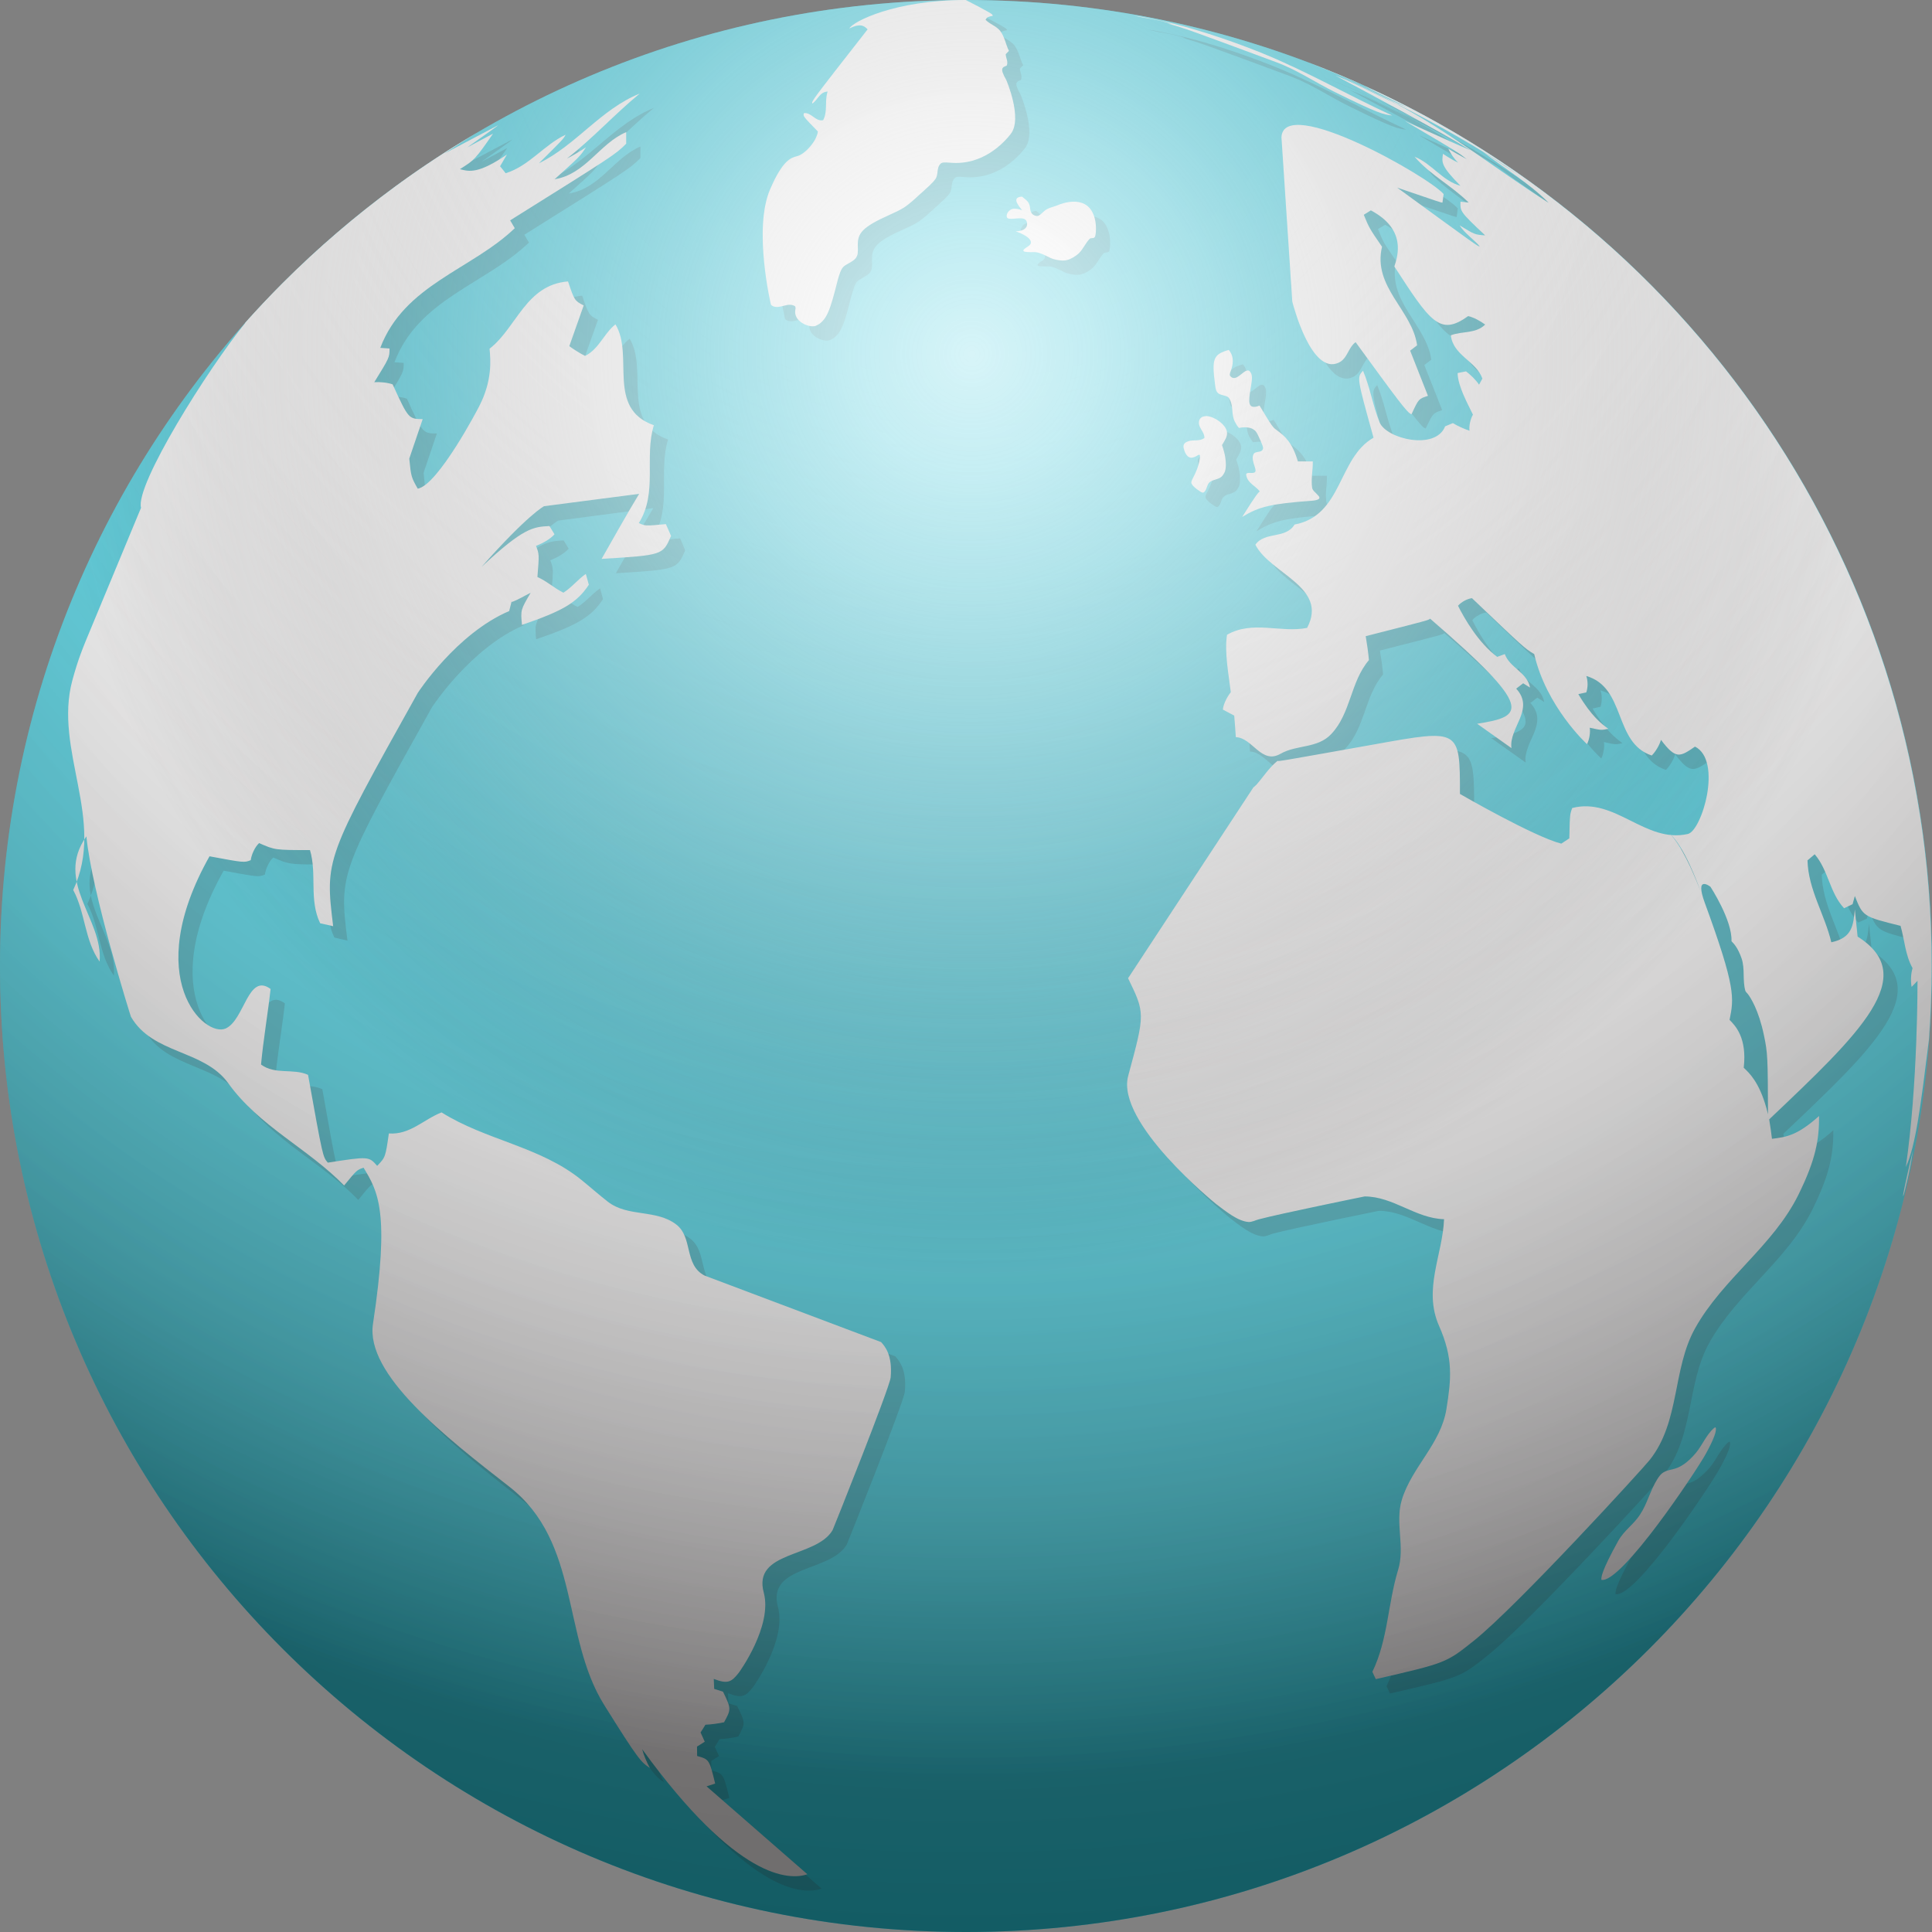 <svg width="18" height="18" viewBox="0 0 18 18" fill="none" xmlns="http://www.w3.org/2000/svg">
<rect x="0" y="0" width="18" height="18" fill="#808080" stroke="none"/>
<path d="M9 18C13.97 18 18 13.97 18 9C18 4.029 13.97 0 9 0C4.029 0 0 4.029 0 9C0 13.97 4.029 18 9 18Z" fill="url(#paint0_radial_341_1758)"/>
<g opacity="0.2">
<path d="M12.541 0.804C12.607 0.831 12.678 0.862 12.82 0.923C12.867 0.944 12.928 0.972 12.978 0.995C12.756 0.89 12.528 0.793 12.296 0.706C12.416 0.753 12.476 0.777 12.541 0.804Z" fill="#212121"/>
<path d="M17.439 8.86C17.431 8.784 17.421 8.683 17.413 8.607C17.399 8.755 17.389 8.872 17.194 8.913C17.134 8.654 16.979 8.423 16.973 8.149C16.993 8.133 17.019 8.11 17.039 8.093C17.168 8.24 17.178 8.452 17.313 8.595C17.337 8.585 17.369 8.569 17.393 8.559C17.399 8.535 17.407 8.504 17.413 8.481C17.488 8.671 17.489 8.673 17.829 8.757C17.811 6.392 16.879 4.243 15.37 2.648C14.677 1.98 13.877 1.424 12.999 1.005C12.992 1.001 12.985 0.998 12.978 0.995C12.929 0.974 12.87 0.948 12.825 0.927C13.204 1.115 13.216 1.121 13.245 1.136C13.031 1.046 12.827 0.935 12.614 0.845C12.752 0.908 13.618 1.304 14.278 1.761C14.167 1.69 14.057 1.617 13.946 1.547C14.151 1.706 14.378 1.838 14.562 2.024C14.084 1.72 13.639 1.363 13.136 1.099C12.949 1.012 12.767 0.914 12.576 0.839C12.901 1.012 13.576 1.373 13.832 1.534C13.724 1.488 13.724 1.488 13.221 1.26C13.719 1.554 13.719 1.554 13.797 1.617C13.745 1.589 13.676 1.551 13.626 1.519C13.645 1.563 13.683 1.617 13.718 1.65C13.674 1.629 13.617 1.595 13.576 1.567C13.563 1.648 13.558 1.682 13.74 1.865C13.569 1.819 13.471 1.656 13.311 1.594C13.457 1.763 13.659 1.865 13.815 2.021C13.792 2.018 13.762 2.015 13.739 2.013C13.736 2.106 13.736 2.106 13.968 2.326C13.872 2.32 13.872 2.32 13.73 2.232C13.78 2.31 13.859 2.36 13.918 2.43C13.898 2.428 13.898 2.428 13.149 1.882C13.553 2.019 13.553 2.019 13.571 2.022C13.574 1.998 13.578 1.966 13.582 1.942C13.444 1.78 12.09 1.01 12.072 1.413L12.172 2.943C12.179 2.971 12.349 3.631 12.604 3.513C12.687 3.475 12.692 3.371 12.761 3.322C13.155 3.861 13.248 3.989 13.283 3.992C13.35 3.85 13.35 3.85 13.436 3.821C13.387 3.695 13.32 3.527 13.27 3.401C13.29 3.386 13.315 3.366 13.335 3.351C13.289 3.022 12.919 2.809 13.008 2.432C12.889 2.259 12.889 2.259 12.838 2.134C12.858 2.122 12.884 2.106 12.905 2.094C13.235 2.27 13.157 2.514 13.123 2.617C13.457 3.132 13.547 3.27 13.81 3.079C13.862 3.09 13.927 3.126 13.969 3.157C13.879 3.245 13.754 3.217 13.649 3.258C13.671 3.448 13.885 3.497 13.943 3.661C13.912 3.718 13.912 3.718 13.912 3.718H13.912C13.884 3.674 13.833 3.625 13.791 3.594C13.767 3.598 13.736 3.604 13.712 3.609C13.716 3.733 13.801 3.885 13.855 3.996C13.833 4.037 13.817 4.101 13.823 4.147C13.775 4.131 13.712 4.103 13.668 4.076C13.646 4.085 13.618 4.097 13.596 4.106C13.507 4.333 13.047 4.223 12.985 4.068C12.922 3.912 12.897 3.744 12.831 3.588C12.773 3.651 12.773 3.651 12.93 4.212C12.596 4.401 12.642 4.937 12.193 5.021C12.11 5.159 11.917 5.083 11.828 5.208C11.967 5.48 12.511 5.603 12.31 5.984C12.064 6.033 11.803 5.911 11.564 6.048C11.538 6.207 11.581 6.423 11.599 6.583C11.566 6.625 11.53 6.692 11.525 6.745C11.557 6.762 11.599 6.784 11.631 6.801C11.637 6.868 11.642 6.935 11.646 7.002C11.803 7.007 11.883 7.261 12.065 7.156C12.212 7.07 12.407 7.109 12.535 6.973C12.719 6.778 12.713 6.486 12.886 6.284C12.879 6.205 12.868 6.133 12.856 6.061C13.442 5.912 13.442 5.912 13.457 5.898C14.434 6.741 14.332 6.808 13.894 6.877C13.99 6.945 14.118 7.036 14.214 7.104C14.187 6.916 14.436 6.742 14.258 6.549C14.277 6.535 14.303 6.515 14.323 6.5C14.342 6.512 14.368 6.527 14.387 6.54C14.36 6.397 14.199 6.356 14.152 6.228C14.131 6.236 14.102 6.247 14.081 6.254C13.905 6.122 13.777 5.899 13.717 5.778C13.745 5.743 13.802 5.712 13.847 5.706C14.334 6.171 14.334 6.171 14.426 6.228C14.539 6.719 14.915 7.065 14.919 7.066C14.939 7.025 14.951 6.959 14.943 6.913C15.051 6.938 15.051 6.938 15.116 6.924C15.054 6.878 14.96 6.809 14.837 6.601C14.859 6.596 14.889 6.589 14.911 6.585C14.927 6.542 14.927 6.475 14.911 6.432C15.284 6.539 15.163 7.054 15.521 7.173C15.557 7.137 15.594 7.075 15.607 7.027C15.746 7.212 15.784 7.186 15.925 7.09C16.183 7.219 15.988 7.875 15.857 7.904C15.803 7.916 15.752 7.919 15.702 7.914C15.698 7.91 15.694 7.906 15.69 7.903C15.693 7.906 15.697 7.91 15.7 7.914C15.382 7.884 15.126 7.573 14.78 7.662C14.758 7.722 14.758 7.722 14.753 7.945C14.731 7.96 14.701 7.979 14.679 7.994C14.423 7.929 13.739 7.534 13.734 7.53C13.734 6.926 13.734 6.926 12.949 7.066C12.046 7.228 12.046 7.228 12.034 7.223C11.956 7.286 11.903 7.371 11.838 7.445C11.813 7.468 11.813 7.468 11.813 7.468H11.812C11.812 7.468 11.812 7.468 11.812 7.468L10.642 9.248C10.801 9.574 10.801 9.574 10.644 10.158C10.526 10.594 11.455 11.345 11.465 11.353C11.547 11.415 11.663 11.512 11.766 11.519C11.795 11.521 11.832 11.501 11.861 11.493C12.045 11.444 12.844 11.281 12.846 11.281C13.113 11.281 13.321 11.486 13.586 11.493C13.573 11.824 13.39 12.147 13.539 12.486C13.673 12.79 13.653 12.979 13.608 13.261C13.557 13.587 13.284 13.803 13.192 14.109C13.128 14.323 13.224 14.546 13.158 14.759C13.062 15.072 13.065 15.41 12.918 15.709C12.928 15.73 12.941 15.757 12.95 15.778C13.605 15.628 13.605 15.628 13.864 15.42C14.269 15.096 15.442 13.813 15.504 13.735C15.787 13.374 15.711 12.891 15.927 12.507C16.186 12.045 16.652 11.743 16.888 11.264C17.05 10.935 17.081 10.752 17.081 10.53C16.877 10.714 16.773 10.727 16.642 10.744C16.635 10.689 16.624 10.617 16.615 10.563C17.464 9.759 18.025 9.228 17.439 8.86Z" fill="#212121"/>
<path d="M12.363 4.433C12.317 4.433 12.271 4.433 12.224 4.433C12.173 4.259 12.106 4.199 12.03 4.144C11.987 4.112 11.987 4.112 11.867 3.912C11.751 3.957 11.765 3.872 11.782 3.764C11.798 3.668 11.802 3.636 11.785 3.605C11.742 3.527 11.661 3.706 11.598 3.642C11.587 3.631 11.586 3.622 11.6 3.586C11.618 3.535 11.636 3.461 11.58 3.394C11.436 3.436 11.421 3.475 11.452 3.714C11.46 3.778 11.466 3.801 11.525 3.816C11.575 3.828 11.579 3.835 11.591 3.857C11.625 3.922 11.603 4 11.638 4.064C11.655 4.095 11.657 4.098 11.675 4.121C11.804 4.097 11.835 4.155 11.845 4.174C11.846 4.175 11.904 4.292 11.901 4.31C11.891 4.361 11.825 4.328 11.809 4.37C11.796 4.403 11.809 4.443 11.823 4.486C11.828 4.502 11.836 4.524 11.823 4.534C11.8 4.552 11.737 4.522 11.744 4.561C11.757 4.636 11.83 4.66 11.869 4.712C11.854 4.725 11.839 4.737 11.706 4.95C11.862 4.853 11.976 4.827 12.347 4.8C12.422 4.795 12.443 4.777 12.409 4.746C12.393 4.726 12.361 4.704 12.357 4.678C12.345 4.598 12.364 4.518 12.363 4.438C12.363 4.437 12.363 4.434 12.363 4.433Z" fill="#212121"/>
<path d="M11.372 4.01C11.352 4.012 11.306 4.016 11.302 4.065C11.297 4.123 11.356 4.158 11.353 4.215C11.308 4.248 11.254 4.229 11.206 4.244C11.189 4.25 11.149 4.263 11.161 4.31C11.192 4.434 11.256 4.396 11.284 4.38C11.304 4.368 11.31 4.368 11.312 4.38C11.312 4.38 11.314 4.463 11.247 4.587C11.236 4.607 11.227 4.625 11.233 4.639C11.245 4.67 11.316 4.716 11.326 4.72C11.332 4.723 11.341 4.727 11.35 4.719C11.378 4.695 11.374 4.652 11.402 4.627C11.434 4.598 11.484 4.604 11.515 4.573C11.526 4.563 11.536 4.546 11.542 4.533C11.546 4.524 11.576 4.446 11.517 4.281C11.547 4.23 11.562 4.205 11.564 4.172C11.568 4.1 11.453 4.014 11.372 4.01Z" fill="#212121"/>
<path d="M10.338 2.199C10.29 1.914 10.004 2.038 9.991 2.043C9.957 2.059 9.919 2.065 9.886 2.083C9.856 2.099 9.837 2.128 9.807 2.143C9.8 2.146 9.79 2.146 9.782 2.144C9.765 2.14 9.736 2.128 9.731 2.086C9.724 2.023 9.714 2.011 9.654 1.965C9.557 1.97 9.616 2.044 9.655 2.092C9.617 2.077 9.589 2.077 9.577 2.078C9.521 2.084 9.498 2.146 9.518 2.164C9.53 2.175 9.566 2.172 9.598 2.169C9.632 2.166 9.667 2.164 9.686 2.179C9.708 2.197 9.727 2.286 9.595 2.289C9.671 2.316 9.721 2.347 9.733 2.376C9.753 2.425 9.684 2.432 9.667 2.466C9.667 2.468 9.668 2.471 9.669 2.473C9.678 2.483 9.718 2.483 9.761 2.482C9.84 2.481 9.898 2.54 9.972 2.554C10.009 2.56 10.05 2.567 10.095 2.549C10.147 2.528 10.18 2.497 10.185 2.491C10.224 2.452 10.245 2.399 10.283 2.36C10.296 2.346 10.32 2.359 10.333 2.341C10.341 2.329 10.348 2.263 10.338 2.199Z" fill="#212121"/>
<path d="M16.102 13.438C16.027 13.503 15.993 13.599 15.93 13.672C15.855 13.76 15.789 13.807 15.715 13.823C15.666 13.834 15.624 13.844 15.593 13.885C15.586 13.894 15.578 13.905 15.573 13.914C15.507 14.018 15.48 14.142 15.412 14.245C15.355 14.333 15.264 14.393 15.211 14.486C15.045 14.784 15.05 14.834 15.052 14.852C15.237 14.889 15.933 13.845 16.023 13.68C16.101 13.54 16.131 13.456 16.115 13.432C16.111 13.433 16.105 13.435 16.102 13.438Z" fill="#212121"/>
<path d="M11.011 0.351C11.183 0.4 11.183 0.4 12.021 0.71C12.214 0.782 12.384 0.898 12.567 0.989C12.982 1.194 13.023 1.198 13.103 1.208C12.699 1.022 12.312 0.799 11.9 0.631C11.741 0.566 11.328 0.406 10.925 0.32C10.868 0.307 10.747 0.283 10.697 0.276C10.814 0.307 10.937 0.314 11.05 0.358C11.037 0.356 11.024 0.353 11.011 0.351Z" fill="#212121"/>
<path d="M1.061 9.089C1.083 8.831 0.896 8.595 0.846 8.344C0.837 8.37 0.826 8.396 0.814 8.422C0.929 8.632 0.918 8.889 1.061 9.089Z" fill="#212121"/>
<path d="M4.584 1.365C4.593 1.36 4.601 1.354 4.609 1.35C4.603 1.353 4.594 1.359 4.584 1.365Z" fill="#212121"/>
<path d="M6.696 12.018C6.503 11.917 6.59 11.662 6.432 11.541C6.244 11.398 5.983 11.475 5.796 11.33C5.712 11.264 5.632 11.194 5.549 11.127C5.165 10.814 4.657 10.756 4.246 10.498C4.082 10.561 3.951 10.709 3.755 10.694C3.723 10.916 3.723 10.916 3.646 10.996C3.568 10.907 3.568 10.907 3.186 10.966C3.139 10.911 3.139 10.911 3.003 10.148C2.863 10.084 2.696 10.15 2.564 10.052C2.586 9.816 2.628 9.583 2.654 9.348C2.442 9.192 2.412 9.636 2.235 9.716C2.04 9.805 1.441 9.254 2.084 8.112C2.408 8.172 2.408 8.172 2.468 8.148C2.475 8.095 2.507 8.025 2.546 7.989C2.695 8.054 2.695 8.054 3.02 8.054C3.087 8.276 3.01 8.518 3.115 8.735C3.151 8.744 3.2 8.755 3.237 8.763C3.16 8.138 3.16 8.138 4.024 6.59C4.027 6.585 4.386 6.036 4.876 5.827C4.883 5.799 4.892 5.763 4.899 5.735L4.9 5.743C4.962 5.721 5.017 5.685 5.076 5.657C4.983 5.817 4.983 5.817 4.995 5.956C5.381 5.824 5.509 5.747 5.618 5.582C5.61 5.552 5.599 5.511 5.591 5.481C5.516 5.533 5.459 5.607 5.382 5.655C5.297 5.614 5.226 5.548 5.139 5.51C5.156 5.298 5.156 5.298 5.127 5.22C5.183 5.198 5.258 5.158 5.298 5.112C5.284 5.089 5.265 5.058 5.251 5.035C5.101 5.043 5.011 5.048 4.617 5.417C5.05 4.928 5.2 4.851 5.201 4.85L6.087 4.734C5.978 4.913 5.842 5.159 5.738 5.341C6.307 5.305 6.307 5.305 6.384 5.127C6.37 5.094 6.351 5.049 6.336 5.016C6.144 5.034 6.144 5.034 6.084 5.007C6.263 4.723 6.132 4.392 6.224 4.095C5.777 3.937 6.043 3.447 5.866 3.156C5.758 3.241 5.713 3.386 5.583 3.45C5.537 3.426 5.478 3.39 5.437 3.359C5.477 3.245 5.53 3.093 5.571 2.98C5.486 2.935 5.486 2.935 5.424 2.755C5.029 2.788 4.947 3.185 4.693 3.382C4.703 3.486 4.721 3.679 4.598 3.918C4.594 3.925 4.215 4.653 4.024 4.686C3.964 4.58 3.962 4.576 3.946 4.406C3.983 4.296 4.033 4.149 4.07 4.039C3.938 4.037 3.938 4.037 3.791 3.715C3.742 3.697 3.67 3.69 3.619 3.695C3.761 3.465 3.761 3.465 3.761 3.381C3.735 3.379 3.701 3.377 3.675 3.375C3.899 2.785 4.525 2.647 4.928 2.26C4.915 2.238 4.898 2.209 4.885 2.187C5.863 1.575 5.863 1.575 5.966 1.473C5.966 1.441 5.967 1.397 5.967 1.365C5.718 1.471 5.588 1.758 5.299 1.803C5.536 1.591 5.536 1.591 5.593 1.505C5.541 1.54 5.47 1.583 5.414 1.61C5.654 1.424 5.858 1.197 6.093 1.005C5.73 1.151 5.499 1.487 5.153 1.655C5.38 1.429 5.38 1.429 5.402 1.389C5.201 1.484 5.063 1.68 4.843 1.747C4.828 1.728 4.807 1.702 4.791 1.683C4.81 1.65 4.836 1.606 4.855 1.574C4.588 1.754 4.505 1.733 4.417 1.71C4.556 1.622 4.556 1.622 4.726 1.379C4.646 1.421 4.567 1.465 4.487 1.507C4.748 1.321 4.748 1.321 4.774 1.3C4.764 1.304 4.764 1.304 4.275 1.563C4.423 1.464 4.529 1.399 4.584 1.366C4.319 1.521 4.062 1.69 3.815 1.871C3.443 2.144 3.092 2.445 2.766 2.771C2.645 2.892 2.528 3.016 2.413 3.144C2.416 3.142 2.419 3.14 2.421 3.138C2.074 3.563 1.389 4.654 1.446 4.865L0.992 5.958C0.899 6.182 0.86 6.275 0.806 6.473C0.672 6.968 0.923 7.462 0.917 7.957C0.923 7.947 0.93 7.937 0.937 7.926C0.986 8.445 1.35 9.601 1.353 9.606C1.555 9.958 2.029 9.911 2.257 10.224C2.544 10.626 3.002 10.833 3.338 11.179C3.456 11.034 3.456 11.034 3.519 11.013C3.652 11.231 3.766 11.42 3.607 12.467C3.535 12.939 4.279 13.519 4.877 13.985C5.54 14.502 5.365 15.383 5.76 16.016C6.084 16.536 6.104 16.55 6.187 16.605C6.159 16.556 6.13 16.486 6.115 16.431C7.001 17.652 7.487 17.653 7.655 17.596L6.715 16.777C6.739 16.769 6.771 16.759 6.795 16.751C6.74 16.526 6.74 16.526 6.627 16.494C6.627 16.467 6.627 16.432 6.627 16.406C6.648 16.392 6.677 16.374 6.699 16.361C6.687 16.335 6.671 16.301 6.66 16.275C6.673 16.253 6.691 16.224 6.705 16.203C6.757 16.201 6.827 16.191 6.878 16.179C6.944 16.058 6.947 16.054 6.868 15.895C6.843 15.887 6.811 15.877 6.786 15.869C6.785 15.841 6.783 15.803 6.782 15.775C6.915 15.827 6.947 15.804 7.014 15.72C7.018 15.716 7.331 15.283 7.248 14.973C7.143 14.578 7.736 14.651 7.889 14.39C7.894 14.382 8.417 13.073 8.43 12.967C8.45 12.758 8.376 12.677 8.341 12.637L6.696 12.018Z" fill="#212121"/>
<path d="M0.846 8.344C0.895 8.213 0.915 8.083 0.917 7.953C0.831 8.09 0.821 8.219 0.846 8.344Z" fill="#212121"/>
<path d="M9.507 0.879C9.445 0.77 9.469 0.762 9.511 0.746C9.528 0.708 9.503 0.674 9.502 0.638C9.511 0.629 9.523 0.617 9.533 0.608C9.502 0.548 9.493 0.479 9.452 0.424C9.416 0.376 9.354 0.361 9.314 0.317C9.33 0.292 9.336 0.291 9.383 0.281C9.38 0.277 9.377 0.271 9.374 0.267C9.36 0.252 9.132 0.134 9.13 0.134C8.469 0.134 8.079 0.335 8.045 0.398C8.098 0.374 8.162 0.344 8.215 0.408C7.693 1.076 7.693 1.076 7.7 1.099C7.751 1.066 7.768 0.99 7.843 0.987C7.813 1.073 7.846 1.169 7.801 1.254C7.727 1.268 7.692 1.179 7.622 1.187C7.613 1.216 7.613 1.216 7.752 1.358C7.741 1.451 7.63 1.57 7.559 1.589C7.505 1.602 7.424 1.623 7.306 1.899C7.149 2.266 7.312 2.963 7.314 2.969C7.316 2.975 7.324 2.982 7.33 2.984C7.399 3.017 7.468 2.947 7.536 2.985C7.546 2.99 7.545 3.01 7.542 3.02C7.521 3.131 7.675 3.191 7.731 3.169C7.838 3.127 7.87 3.003 7.927 2.778C7.963 2.64 7.978 2.622 8.017 2.6C8.06 2.576 8.097 2.555 8.11 2.531C8.123 2.506 8.127 2.499 8.124 2.421C8.121 2.307 8.163 2.25 8.423 2.134C8.545 2.08 8.569 2.06 8.628 2.011C8.643 1.999 8.661 1.981 8.675 1.969C8.796 1.86 8.825 1.834 8.847 1.802C8.877 1.76 8.855 1.7 8.894 1.66C8.907 1.647 8.926 1.644 8.987 1.65C9.286 1.676 9.479 1.471 9.549 1.381C9.661 1.237 9.509 0.882 9.507 0.879Z" fill="#212121"/>
</g>
<path d="M16.457 10.323C16.389 10.081 16.299 9.998 16.246 9.948C16.278 9.667 16.167 9.556 16.114 9.502C16.155 9.299 16.174 9.206 15.884 8.414C15.785 8.145 15.934 8.26 15.936 8.262C15.938 8.265 16.14 8.574 16.132 8.769C16.157 8.795 16.191 8.83 16.226 8.929C16.259 9.027 16.233 9.132 16.261 9.231C16.265 9.242 16.278 9.253 16.285 9.262C16.308 9.292 16.384 9.406 16.434 9.644C16.47 9.815 16.47 9.858 16.472 10.381C16.468 10.364 16.462 10.341 16.457 10.323ZM15.836 8.284C15.767 8.107 15.663 7.874 15.558 7.769C15.691 7.885 15.82 8.236 15.844 8.305C15.842 8.299 15.839 8.291 15.836 8.284ZM14.985 6.79C14.985 6.79 14.985 6.79 14.985 6.79C14.985 6.79 14.984 6.79 14.984 6.79C14.984 6.79 14.984 6.79 14.984 6.79C14.985 6.79 14.985 6.79 14.985 6.79ZM17.997 8.999C17.997 5.143 15.572 1.853 12.164 0.572H12.164C12.404 0.667 12.404 0.667 12.688 0.789C12.742 0.813 12.813 0.846 12.867 0.871C12.815 0.848 12.745 0.817 12.693 0.794C13.084 0.987 13.084 0.987 13.116 1.004C12.895 0.911 12.684 0.795 12.463 0.703C12.472 0.707 13.43 1.132 14.146 1.627C14.035 1.556 13.925 1.484 13.814 1.413C14.019 1.572 14.245 1.704 14.429 1.89C13.951 1.586 13.508 1.229 13.004 0.965C12.817 0.879 12.636 0.78 12.444 0.705C12.768 0.878 13.445 1.239 13.7 1.4C13.592 1.354 13.592 1.354 13.089 1.127C13.586 1.42 13.586 1.42 13.665 1.483C13.613 1.455 13.544 1.417 13.494 1.385C13.513 1.429 13.551 1.484 13.586 1.516C13.542 1.495 13.485 1.461 13.444 1.433C13.431 1.514 13.426 1.548 13.607 1.731C13.437 1.685 13.339 1.523 13.179 1.46C13.324 1.629 13.527 1.731 13.683 1.887C13.66 1.885 13.63 1.882 13.607 1.879C13.604 1.972 13.604 1.972 13.836 2.193C13.74 2.186 13.74 2.186 13.598 2.099C13.648 2.176 13.727 2.226 13.786 2.296C13.766 2.294 13.766 2.294 13.017 1.748C13.421 1.886 13.421 1.886 13.439 1.888C13.442 1.864 13.447 1.832 13.45 1.808C13.312 1.646 11.958 0.876 11.939 1.279L12.04 2.81C12.047 2.838 12.217 3.498 12.472 3.379C12.555 3.341 12.56 3.238 12.63 3.188C13.023 3.727 13.116 3.855 13.151 3.859C13.217 3.716 13.217 3.716 13.304 3.688C13.254 3.561 13.188 3.393 13.138 3.267C13.157 3.252 13.183 3.232 13.203 3.217C13.157 2.888 12.787 2.675 12.876 2.299C12.757 2.125 12.757 2.125 12.706 2.001C12.726 1.988 12.752 1.972 12.772 1.96C13.103 2.136 13.024 2.38 12.991 2.483C13.325 2.998 13.415 3.136 13.678 2.945C13.73 2.956 13.794 2.992 13.837 3.024C13.747 3.112 13.621 3.083 13.517 3.124C13.539 3.314 13.753 3.363 13.811 3.527C13.78 3.584 13.78 3.584 13.78 3.584C13.78 3.584 13.78 3.584 13.78 3.584C13.78 3.584 13.78 3.584 13.78 3.584C13.78 3.584 13.78 3.584 13.78 3.584H13.78H13.78C13.751 3.54 13.7 3.491 13.659 3.46C13.635 3.464 13.604 3.471 13.58 3.476C13.584 3.599 13.669 3.751 13.723 3.863C13.7 3.903 13.685 3.968 13.691 4.013C13.643 3.997 13.58 3.969 13.536 3.942C13.514 3.951 13.485 3.963 13.464 3.972C13.375 4.2 12.915 4.089 12.853 3.934C12.79 3.778 12.765 3.61 12.699 3.454C12.641 3.517 12.641 3.517 12.797 4.078C12.463 4.267 12.51 4.803 12.061 4.887C11.977 5.025 11.785 4.949 11.696 5.075C11.835 5.347 12.379 5.469 12.178 5.85C11.932 5.899 11.671 5.777 11.432 5.914C11.406 6.073 11.448 6.289 11.467 6.449C11.434 6.491 11.398 6.558 11.393 6.611C11.425 6.628 11.467 6.65 11.499 6.667C11.505 6.734 11.509 6.801 11.514 6.868C11.671 6.873 11.751 7.127 11.932 7.022C12.08 6.937 12.275 6.975 12.403 6.839C12.587 6.644 12.581 6.352 12.754 6.15C12.747 6.071 12.736 5.999 12.724 5.927C13.31 5.778 13.31 5.778 13.324 5.764C14.302 6.607 14.2 6.674 13.762 6.743C13.858 6.811 13.986 6.902 14.082 6.97C14.055 6.782 14.304 6.608 14.126 6.416C14.145 6.401 14.171 6.381 14.191 6.366C14.21 6.378 14.236 6.394 14.255 6.406C14.228 6.263 14.066 6.222 14.02 6.094C13.999 6.102 13.97 6.112 13.949 6.12C13.773 5.988 13.645 5.765 13.584 5.644C13.612 5.61 13.67 5.578 13.714 5.573C14.202 6.038 14.202 6.038 14.294 6.094C14.407 6.585 14.783 6.931 14.786 6.933C14.807 6.891 14.819 6.825 14.811 6.78C14.919 6.804 14.919 6.804 14.984 6.79C14.922 6.744 14.828 6.675 14.705 6.467C14.727 6.462 14.757 6.456 14.779 6.451C14.795 6.408 14.795 6.341 14.779 6.298C15.152 6.406 15.031 6.92 15.389 7.039C15.425 7.003 15.461 6.942 15.475 6.893C15.614 7.078 15.652 7.052 15.792 6.956C16.05 7.086 15.856 7.741 15.725 7.77C15.328 7.859 15.048 7.425 14.648 7.528C14.626 7.588 14.626 7.588 14.621 7.811C14.599 7.826 14.569 7.845 14.546 7.86C14.291 7.795 13.607 7.4 13.602 7.397C13.602 6.792 13.602 6.792 12.817 6.933C11.914 7.094 11.914 7.094 11.902 7.089C11.824 7.152 11.771 7.237 11.706 7.311C11.681 7.334 11.681 7.334 11.681 7.334H11.68C11.68 7.334 11.68 7.334 11.68 7.334C11.68 7.334 11.68 7.334 11.68 7.334C11.68 7.334 11.68 7.334 11.68 7.334C11.68 7.334 11.68 7.334 11.68 7.334C11.68 7.334 11.68 7.334 11.68 7.334C11.68 7.334 11.68 7.334 11.679 7.334L10.51 9.114C10.669 9.441 10.669 9.441 10.511 10.024C10.394 10.46 11.323 11.212 11.332 11.219C11.415 11.281 11.531 11.378 11.633 11.385C11.663 11.387 11.7 11.367 11.729 11.36C11.913 11.31 12.712 11.147 12.714 11.147C12.981 11.147 13.189 11.352 13.454 11.359C13.441 11.69 13.257 12.013 13.407 12.352C13.541 12.656 13.521 12.845 13.476 13.128C13.424 13.453 13.152 13.67 13.06 13.975C12.996 14.189 13.092 14.412 13.026 14.626C12.93 14.938 12.932 15.276 12.786 15.576C12.796 15.596 12.808 15.623 12.818 15.644C13.473 15.493 13.473 15.493 13.732 15.286C14.137 14.962 15.31 13.679 15.371 13.601C15.655 13.241 15.579 12.757 15.794 12.373C16.053 11.911 16.52 11.609 16.756 11.13C16.918 10.8 16.949 10.618 16.948 10.397C16.745 10.58 16.641 10.594 16.509 10.61C16.503 10.556 16.492 10.483 16.483 10.429C17.331 9.625 17.892 9.094 17.307 8.726C17.299 8.65 17.289 8.549 17.281 8.473C17.267 8.621 17.257 8.738 17.062 8.779C17.001 8.52 16.847 8.29 16.84 8.016C16.86 7.999 16.887 7.976 16.907 7.959C17.035 8.107 17.046 8.318 17.181 8.462C17.205 8.451 17.236 8.436 17.26 8.424C17.267 8.401 17.275 8.371 17.281 8.348C17.357 8.539 17.357 8.539 17.707 8.626C17.745 8.757 17.75 8.897 17.819 9.02C17.803 9.07 17.8 9.144 17.81 9.195C17.826 9.178 17.849 9.155 17.865 9.138C17.865 9.148 17.869 10.099 17.756 10.873C17.849 10.678 17.897 10.285 17.971 9.69C17.988 9.462 17.997 9.232 17.997 8.999Z" fill="url(#paint1_radial_341_1758)"/>
<path d="M12.231 4.305C12.232 4.385 12.213 4.464 12.225 4.545C12.228 4.57 12.261 4.592 12.277 4.612C12.311 4.643 12.29 4.661 12.215 4.666C11.844 4.693 11.73 4.72 11.573 4.816C11.707 4.603 11.722 4.591 11.737 4.578C11.697 4.526 11.624 4.502 11.611 4.428C11.604 4.389 11.667 4.418 11.691 4.4C11.703 4.391 11.696 4.368 11.691 4.352C11.677 4.309 11.663 4.269 11.677 4.236C11.693 4.194 11.759 4.227 11.768 4.177C11.772 4.158 11.714 4.041 11.713 4.04C11.703 4.021 11.672 3.963 11.543 3.987C11.524 3.965 11.522 3.961 11.506 3.931C11.47 3.866 11.493 3.788 11.459 3.724C11.447 3.701 11.443 3.694 11.393 3.682C11.334 3.668 11.328 3.645 11.32 3.58C11.289 3.341 11.304 3.302 11.448 3.26C11.504 3.327 11.486 3.402 11.468 3.452C11.454 3.489 11.455 3.497 11.466 3.508C11.529 3.572 11.61 3.393 11.653 3.472C11.67 3.502 11.666 3.534 11.65 3.63C11.633 3.738 11.619 3.823 11.735 3.779C11.855 3.978 11.855 3.978 11.898 4.01C11.974 4.065 12.041 4.125 12.092 4.299C12.138 4.299 12.185 4.299 12.231 4.299C12.231 4.301 12.231 4.303 12.231 4.305Z" fill="url(#paint2_radial_341_1758)"/>
<path d="M11.432 4.038C11.431 4.071 11.415 4.097 11.385 4.147C11.444 4.312 11.414 4.391 11.41 4.399C11.404 4.412 11.394 4.429 11.383 4.439C11.351 4.47 11.302 4.465 11.269 4.493C11.242 4.518 11.246 4.561 11.218 4.585C11.209 4.593 11.2 4.589 11.194 4.586C11.184 4.582 11.113 4.536 11.101 4.505C11.095 4.491 11.104 4.474 11.115 4.453C11.182 4.329 11.181 4.246 11.18 4.246C11.178 4.234 11.172 4.234 11.152 4.246C11.124 4.262 11.06 4.3 11.028 4.176C11.017 4.129 11.056 4.116 11.074 4.11C11.122 4.095 11.176 4.114 11.221 4.081C11.224 4.024 11.165 3.989 11.17 3.931C11.174 3.882 11.22 3.878 11.24 3.876C11.321 3.881 11.436 3.966 11.432 4.038Z" fill="url(#paint3_radial_341_1758)"/>
<path d="M10.206 2.066C10.216 2.13 10.209 2.196 10.2 2.208C10.188 2.226 10.164 2.212 10.151 2.226C10.113 2.266 10.092 2.319 10.053 2.358C10.047 2.364 10.015 2.394 9.963 2.416C9.918 2.434 9.876 2.427 9.84 2.42C9.766 2.407 9.708 2.347 9.629 2.349C9.586 2.349 9.545 2.35 9.537 2.34C9.535 2.338 9.535 2.335 9.534 2.332C9.552 2.299 9.621 2.291 9.601 2.242C9.589 2.214 9.539 2.182 9.462 2.155C9.595 2.153 9.576 2.064 9.553 2.046C9.535 2.031 9.5 2.033 9.465 2.036C9.434 2.039 9.398 2.042 9.386 2.031C9.366 2.013 9.389 1.951 9.444 1.945C9.457 1.944 9.485 1.944 9.523 1.959C9.484 1.91 9.424 1.837 9.522 1.832C9.582 1.878 9.592 1.89 9.599 1.952C9.604 1.994 9.633 2.007 9.65 2.011C9.657 2.013 9.668 2.013 9.675 2.01C9.705 1.995 9.724 1.965 9.754 1.949C9.787 1.931 9.825 1.925 9.859 1.91C9.871 1.905 10.158 1.781 10.206 2.066Z" fill="url(#paint4_radial_341_1758)"/>
<path d="M17.767 11.011C17.757 11.056 17.739 11.132 17.731 11.146C17.723 11.13 17.821 10.725 17.822 10.721C17.806 10.842 17.777 10.97 17.767 11.011Z" fill="url(#paint5_radial_341_1758)"/>
<path d="M15.892 13.546C15.801 13.711 15.105 14.755 14.92 14.719C14.918 14.7 14.913 14.65 15.079 14.352C15.132 14.259 15.223 14.2 15.28 14.111C15.348 14.008 15.375 13.885 15.441 13.781C15.447 13.772 15.454 13.76 15.461 13.752C15.492 13.71 15.534 13.7 15.583 13.689C15.656 13.673 15.723 13.627 15.798 13.539C15.861 13.465 15.895 13.369 15.97 13.304C15.973 13.302 15.979 13.299 15.983 13.298C15.999 13.322 15.969 13.406 15.892 13.546Z" fill="url(#paint6_radial_341_1758)"/>
<path d="M10.792 0.188C11.196 0.275 11.609 0.434 11.768 0.499C12.18 0.667 12.567 0.891 12.971 1.076C12.891 1.067 12.85 1.062 12.435 0.857C12.252 0.766 12.082 0.65 11.889 0.579C11.051 0.268 11.051 0.268 10.879 0.219C10.892 0.221 10.905 0.224 10.918 0.226C10.805 0.182 10.682 0.175 10.565 0.145C10.615 0.151 10.736 0.176 10.792 0.188Z" fill="url(#paint7_radial_341_1758)"/>
<path d="M8.298 12.834C8.285 12.94 7.762 14.248 7.757 14.256C7.604 14.517 7.01 14.445 7.116 14.839C7.199 15.149 6.886 15.582 6.882 15.586C6.815 15.67 6.782 15.693 6.65 15.642C6.651 15.669 6.653 15.707 6.654 15.735C6.678 15.743 6.711 15.753 6.736 15.761C6.814 15.92 6.812 15.925 6.746 16.046C6.695 16.057 6.625 16.067 6.572 16.069C6.559 16.091 6.541 16.12 6.527 16.141C6.539 16.167 6.555 16.201 6.566 16.227C6.545 16.241 6.516 16.259 6.494 16.272C6.495 16.298 6.495 16.334 6.495 16.36C6.608 16.392 6.608 16.392 6.663 16.617C6.639 16.625 6.607 16.635 6.583 16.643L7.522 17.462C7.355 17.519 6.869 17.518 5.983 16.297C5.997 16.352 6.027 16.422 6.055 16.472C5.972 16.416 5.952 16.402 5.628 15.883C5.233 15.249 5.408 14.368 4.745 13.851C4.147 13.385 3.403 12.805 3.475 12.334C3.634 11.286 3.52 11.098 3.387 10.879C3.324 10.901 3.324 10.901 3.206 11.045C2.87 10.7 2.412 10.492 2.125 10.09C1.897 9.777 1.423 9.824 1.22 9.473C1.217 9.467 0.854 8.311 0.805 7.792C0.504 8.218 0.963 8.562 0.928 8.959C0.786 8.759 0.796 8.502 0.682 8.292C0.989 7.64 0.498 6.991 0.674 6.339C0.728 6.141 0.766 6.048 0.86 5.824L1.314 4.731C1.257 4.52 1.941 3.429 2.289 3.004C2.287 3.006 2.284 3.009 2.281 3.011C2.395 2.883 2.513 2.758 2.634 2.637C2.96 2.311 3.311 2.01 3.683 1.737C3.938 1.55 4.203 1.377 4.477 1.217C4.433 1.243 4.316 1.313 4.143 1.429C4.632 1.171 4.632 1.171 4.642 1.167C4.616 1.187 4.616 1.187 4.354 1.373C4.434 1.331 4.513 1.287 4.594 1.245C4.424 1.488 4.424 1.488 4.285 1.576C4.373 1.599 4.456 1.621 4.723 1.44C4.704 1.473 4.678 1.516 4.659 1.549C4.675 1.568 4.696 1.594 4.711 1.614C4.931 1.546 5.068 1.35 5.27 1.255C5.248 1.296 5.248 1.296 5.021 1.521C5.367 1.353 5.598 1.017 5.96 0.872C5.726 1.064 5.522 1.29 5.282 1.477C5.338 1.45 5.409 1.406 5.46 1.372C5.403 1.458 5.403 1.458 5.167 1.67C5.456 1.624 5.585 1.337 5.834 1.231C5.834 1.264 5.834 1.307 5.834 1.339C5.731 1.441 5.731 1.441 4.753 2.053C4.766 2.075 4.783 2.104 4.796 2.126C4.393 2.513 3.767 2.651 3.543 3.241C3.569 3.243 3.603 3.245 3.629 3.247C3.629 3.331 3.629 3.331 3.487 3.561C3.538 3.557 3.61 3.564 3.658 3.581C3.806 3.903 3.806 3.903 3.938 3.905C3.901 4.015 3.851 4.162 3.813 4.273C3.83 4.443 3.832 4.447 3.892 4.553C4.083 4.519 4.462 3.792 4.465 3.784C4.588 3.545 4.571 3.352 4.561 3.249C4.815 3.052 4.897 2.654 5.292 2.622C5.353 2.801 5.353 2.801 5.438 2.846C5.398 2.96 5.345 3.111 5.304 3.225C5.346 3.256 5.405 3.293 5.451 3.316C5.581 3.252 5.626 3.107 5.734 3.022C5.911 3.313 5.645 3.804 6.092 3.962C6 4.259 6.13 4.589 5.952 4.873C6.012 4.901 6.012 4.901 6.204 4.883C6.219 4.916 6.238 4.96 6.252 4.993C6.175 5.172 6.175 5.172 5.605 5.207C5.71 5.025 5.845 4.78 5.955 4.601L5.069 4.716C5.067 4.717 4.917 4.795 4.485 5.283C4.879 4.914 4.969 4.909 5.119 4.901C5.133 4.924 5.152 4.955 5.166 4.978C5.126 5.024 5.051 5.064 4.994 5.086C5.024 5.164 5.024 5.164 5.007 5.376C5.094 5.414 5.164 5.48 5.249 5.522C5.327 5.473 5.383 5.399 5.458 5.347C5.467 5.378 5.478 5.418 5.486 5.448C5.377 5.613 5.249 5.69 4.863 5.822C4.85 5.683 4.85 5.683 4.944 5.523C4.885 5.551 4.83 5.587 4.768 5.609L4.767 5.602C4.76 5.629 4.751 5.665 4.744 5.693C4.253 5.902 3.895 6.451 3.892 6.456C3.028 8.004 3.028 8.004 3.104 8.629C3.068 8.621 3.019 8.61 2.983 8.602C2.877 8.384 2.955 8.142 2.888 7.92C2.563 7.92 2.563 7.92 2.414 7.855C2.375 7.891 2.343 7.961 2.336 8.014C2.275 8.038 2.275 8.038 1.952 7.978C1.309 9.12 1.908 9.671 2.103 9.582C2.279 9.502 2.31 9.059 2.521 9.214C2.495 9.449 2.454 9.682 2.432 9.918C2.564 10.016 2.731 9.951 2.87 10.014C3.007 10.777 3.007 10.777 3.054 10.832C3.436 10.773 3.436 10.773 3.514 10.862C3.591 10.782 3.591 10.782 3.623 10.56C3.819 10.575 3.95 10.427 4.114 10.364C4.525 10.623 5.032 10.681 5.417 10.993C5.5 11.06 5.579 11.131 5.663 11.196C5.851 11.342 6.112 11.264 6.3 11.408C6.458 11.528 6.371 11.784 6.564 11.884L8.209 12.504C8.244 12.543 8.317 12.624 8.298 12.834Z" fill="url(#paint8_radial_341_1758)"/>
<path d="M9.242 0.133C9.245 0.137 9.248 0.143 9.251 0.147C9.204 0.157 9.198 0.158 9.182 0.184C9.222 0.227 9.284 0.242 9.32 0.29C9.361 0.345 9.37 0.414 9.4 0.474C9.391 0.483 9.379 0.495 9.37 0.505C9.371 0.541 9.396 0.575 9.379 0.612C9.336 0.628 9.313 0.636 9.375 0.745C9.377 0.749 9.529 1.103 9.417 1.248C9.347 1.337 9.154 1.542 8.855 1.516C8.794 1.511 8.775 1.513 8.762 1.526C8.723 1.566 8.745 1.626 8.715 1.668C8.693 1.7 8.664 1.726 8.543 1.835C8.529 1.847 8.511 1.865 8.496 1.877C8.437 1.926 8.413 1.946 8.291 2C8.032 2.116 7.989 2.173 7.992 2.287C7.995 2.365 7.991 2.372 7.978 2.397C7.965 2.421 7.928 2.442 7.885 2.466C7.846 2.488 7.831 2.507 7.796 2.644C7.738 2.869 7.706 2.993 7.599 3.036C7.543 3.057 7.389 2.997 7.41 2.886C7.413 2.876 7.414 2.856 7.404 2.851C7.336 2.813 7.267 2.884 7.198 2.851C7.192 2.848 7.184 2.842 7.182 2.835C7.18 2.829 7.017 2.132 7.174 1.766C7.292 1.489 7.373 1.468 7.427 1.455C7.498 1.437 7.609 1.317 7.62 1.225C7.481 1.082 7.481 1.082 7.49 1.054C7.561 1.046 7.596 1.134 7.669 1.12C7.714 1.036 7.681 0.939 7.711 0.853C7.636 0.856 7.619 0.932 7.568 0.965C7.561 0.942 7.561 0.942 8.083 0.274C8.03 0.211 7.966 0.241 7.913 0.265C7.947 0.201 8.337 0 8.998 1.53844e-08C9 -4.91672e-05 9.228 0.118 9.242 0.133Z" fill="url(#paint9_radial_341_1758)"/>
<path d="M9 18C13.97 18 18 13.97 18 9C18 4.029 13.97 0 9 0C4.029 0 0 4.029 0 9C0 13.97 4.029 18 9 18Z" fill="url(#paint10_radial_341_1758)"/>
<path opacity="0.77" d="M9 18C13.97 18 18 13.97 18 9C18 4.029 13.97 0 9 0C4.029 0 0 4.029 0 9C0 13.97 4.029 18 9 18Z" fill="url(#paint11_radial_341_1758)"/>
<defs>
<radialGradient id="paint0_radial_341_1758" cx="0" cy="0" r="1" gradientUnits="userSpaceOnUse" gradientTransform="translate(9 0.196) scale(18.051)">
<stop offset="0.275" stop-color="#4DD0E1"/>
<stop offset="0.426" stop-color="#48CCDD"/>
<stop offset="0.601" stop-color="#3AC2D3"/>
<stop offset="0.786" stop-color="#23B1C1"/>
<stop offset="0.979" stop-color="#0399A9"/>
<stop offset="0.995" stop-color="#0097A7"/>
</radialGradient>
<radialGradient id="paint1_radial_341_1758" cx="0" cy="0" r="1" gradientUnits="userSpaceOnUse" gradientTransform="translate(8.488 0.889) scale(16.237)">
<stop offset="0.376" stop-color="#F5F5F5"/>
<stop offset="0.531" stop-color="#F0F0F0"/>
<stop offset="0.711" stop-color="#E2E2E2"/>
<stop offset="0.901" stop-color="#CBCBCB"/>
<stop offset="0.995" stop-color="#BDBDBD"/>
</radialGradient>
<radialGradient id="paint2_radial_341_1758" cx="0" cy="0" r="1" gradientUnits="userSpaceOnUse" gradientTransform="translate(8.488 0.891) scale(16.237 16.237)">
<stop offset="0.376" stop-color="#F5F5F5"/>
<stop offset="0.531" stop-color="#F0F0F0"/>
<stop offset="0.711" stop-color="#E2E2E2"/>
<stop offset="0.901" stop-color="#CBCBCB"/>
<stop offset="0.995" stop-color="#BDBDBD"/>
</radialGradient>
<radialGradient id="paint3_radial_341_1758" cx="0" cy="0" r="1" gradientUnits="userSpaceOnUse" gradientTransform="translate(8.488 0.889) scale(16.237 16.237)">
<stop offset="0.376" stop-color="#F5F5F5"/>
<stop offset="0.531" stop-color="#F0F0F0"/>
<stop offset="0.711" stop-color="#E2E2E2"/>
<stop offset="0.901" stop-color="#CBCBCB"/>
<stop offset="0.995" stop-color="#BDBDBD"/>
</radialGradient>
<radialGradient id="paint4_radial_341_1758" cx="0" cy="0" r="1" gradientUnits="userSpaceOnUse" gradientTransform="translate(8.488 0.89) scale(16.237 16.237)">
<stop offset="0.376" stop-color="#F5F5F5"/>
<stop offset="0.531" stop-color="#F0F0F0"/>
<stop offset="0.711" stop-color="#E2E2E2"/>
<stop offset="0.901" stop-color="#CBCBCB"/>
<stop offset="0.995" stop-color="#BDBDBD"/>
</radialGradient>
<radialGradient id="paint5_radial_341_1758" cx="0" cy="0" r="1" gradientUnits="userSpaceOnUse" gradientTransform="translate(8.488 0.889) scale(16.237 16.237)">
<stop offset="0.376" stop-color="#F5F5F5"/>
<stop offset="0.531" stop-color="#F0F0F0"/>
<stop offset="0.711" stop-color="#E2E2E2"/>
<stop offset="0.901" stop-color="#CBCBCB"/>
<stop offset="0.995" stop-color="#BDBDBD"/>
</radialGradient>
<radialGradient id="paint6_radial_341_1758" cx="0" cy="0" r="1" gradientUnits="userSpaceOnUse" gradientTransform="translate(8.488 0.889) scale(16.237 16.237)">
<stop offset="0.376" stop-color="#F5F5F5"/>
<stop offset="0.531" stop-color="#F0F0F0"/>
<stop offset="0.711" stop-color="#E2E2E2"/>
<stop offset="0.901" stop-color="#CBCBCB"/>
<stop offset="0.995" stop-color="#BDBDBD"/>
</radialGradient>
<radialGradient id="paint7_radial_341_1758" cx="0" cy="0" r="1" gradientUnits="userSpaceOnUse" gradientTransform="translate(8.488 0.89) scale(16.237 16.237)">
<stop offset="0.376" stop-color="#F5F5F5"/>
<stop offset="0.531" stop-color="#F0F0F0"/>
<stop offset="0.711" stop-color="#E2E2E2"/>
<stop offset="0.901" stop-color="#CBCBCB"/>
<stop offset="0.995" stop-color="#BDBDBD"/>
</radialGradient>
<radialGradient id="paint8_radial_341_1758" cx="0" cy="0" r="1" gradientUnits="userSpaceOnUse" gradientTransform="translate(8.488 0.89) scale(16.237)">
<stop offset="0.376" stop-color="#F5F5F5"/>
<stop offset="0.531" stop-color="#F0F0F0"/>
<stop offset="0.711" stop-color="#E2E2E2"/>
<stop offset="0.901" stop-color="#CBCBCB"/>
<stop offset="0.995" stop-color="#BDBDBD"/>
</radialGradient>
<radialGradient id="paint9_radial_341_1758" cx="0" cy="0" r="1" gradientUnits="userSpaceOnUse" gradientTransform="translate(8.488 0.89) scale(16.237)">
<stop offset="0.376" stop-color="#F5F5F5"/>
<stop offset="0.531" stop-color="#F0F0F0"/>
<stop offset="0.711" stop-color="#E2E2E2"/>
<stop offset="0.901" stop-color="#CBCBCB"/>
<stop offset="0.995" stop-color="#BDBDBD"/>
</radialGradient>
<radialGradient id="paint10_radial_341_1758" cx="0" cy="0" r="1" gradientUnits="userSpaceOnUse" gradientTransform="translate(9 -0.438) scale(18.59)">
<stop offset="0.169" stop-color="white" stop-opacity="0"/>
<stop offset="0.263" stop-color="#FBFBFB" stop-opacity="0.064"/>
<stop offset="0.362" stop-color="#EEEEEE" stop-opacity="0.13"/>
<stop offset="0.463" stop-color="#DAD9D9" stop-opacity="0.198"/>
<stop offset="0.566" stop-color="#BDBCBC" stop-opacity="0.268"/>
<stop offset="0.669" stop-color="#989696" stop-opacity="0.338"/>
<stop offset="0.774" stop-color="#6A6768" stop-opacity="0.408"/>
<stop offset="0.878" stop-color="#353132" stop-opacity="0.478"/>
<stop offset="0.91" stop-color="#231F20" stop-opacity="0.5"/>
</radialGradient>
<radialGradient id="paint11_radial_341_1758" cx="0" cy="0" r="1" gradientUnits="userSpaceOnUse" gradientTransform="translate(9.054 3.25) scale(8.653)">
<stop stop-color="white"/>
<stop offset="0.133" stop-color="#FBFBFB" stop-opacity="0.867"/>
<stop offset="0.267" stop-color="#EFEFEF" stop-opacity="0.733"/>
<stop offset="0.401" stop-color="#DBDBDB" stop-opacity="0.599"/>
<stop offset="0.536" stop-color="#C0BEBF" stop-opacity="0.464"/>
<stop offset="0.671" stop-color="#9C9A9A" stop-opacity="0.329"/>
<stop offset="0.806" stop-color="#706D6E" stop-opacity="0.194"/>
<stop offset="0.939" stop-color="#3D393A" stop-opacity="0.061"/>
<stop offset="1" stop-color="#231F20" stop-opacity="0"/>
</radialGradient>
</defs>
</svg>
